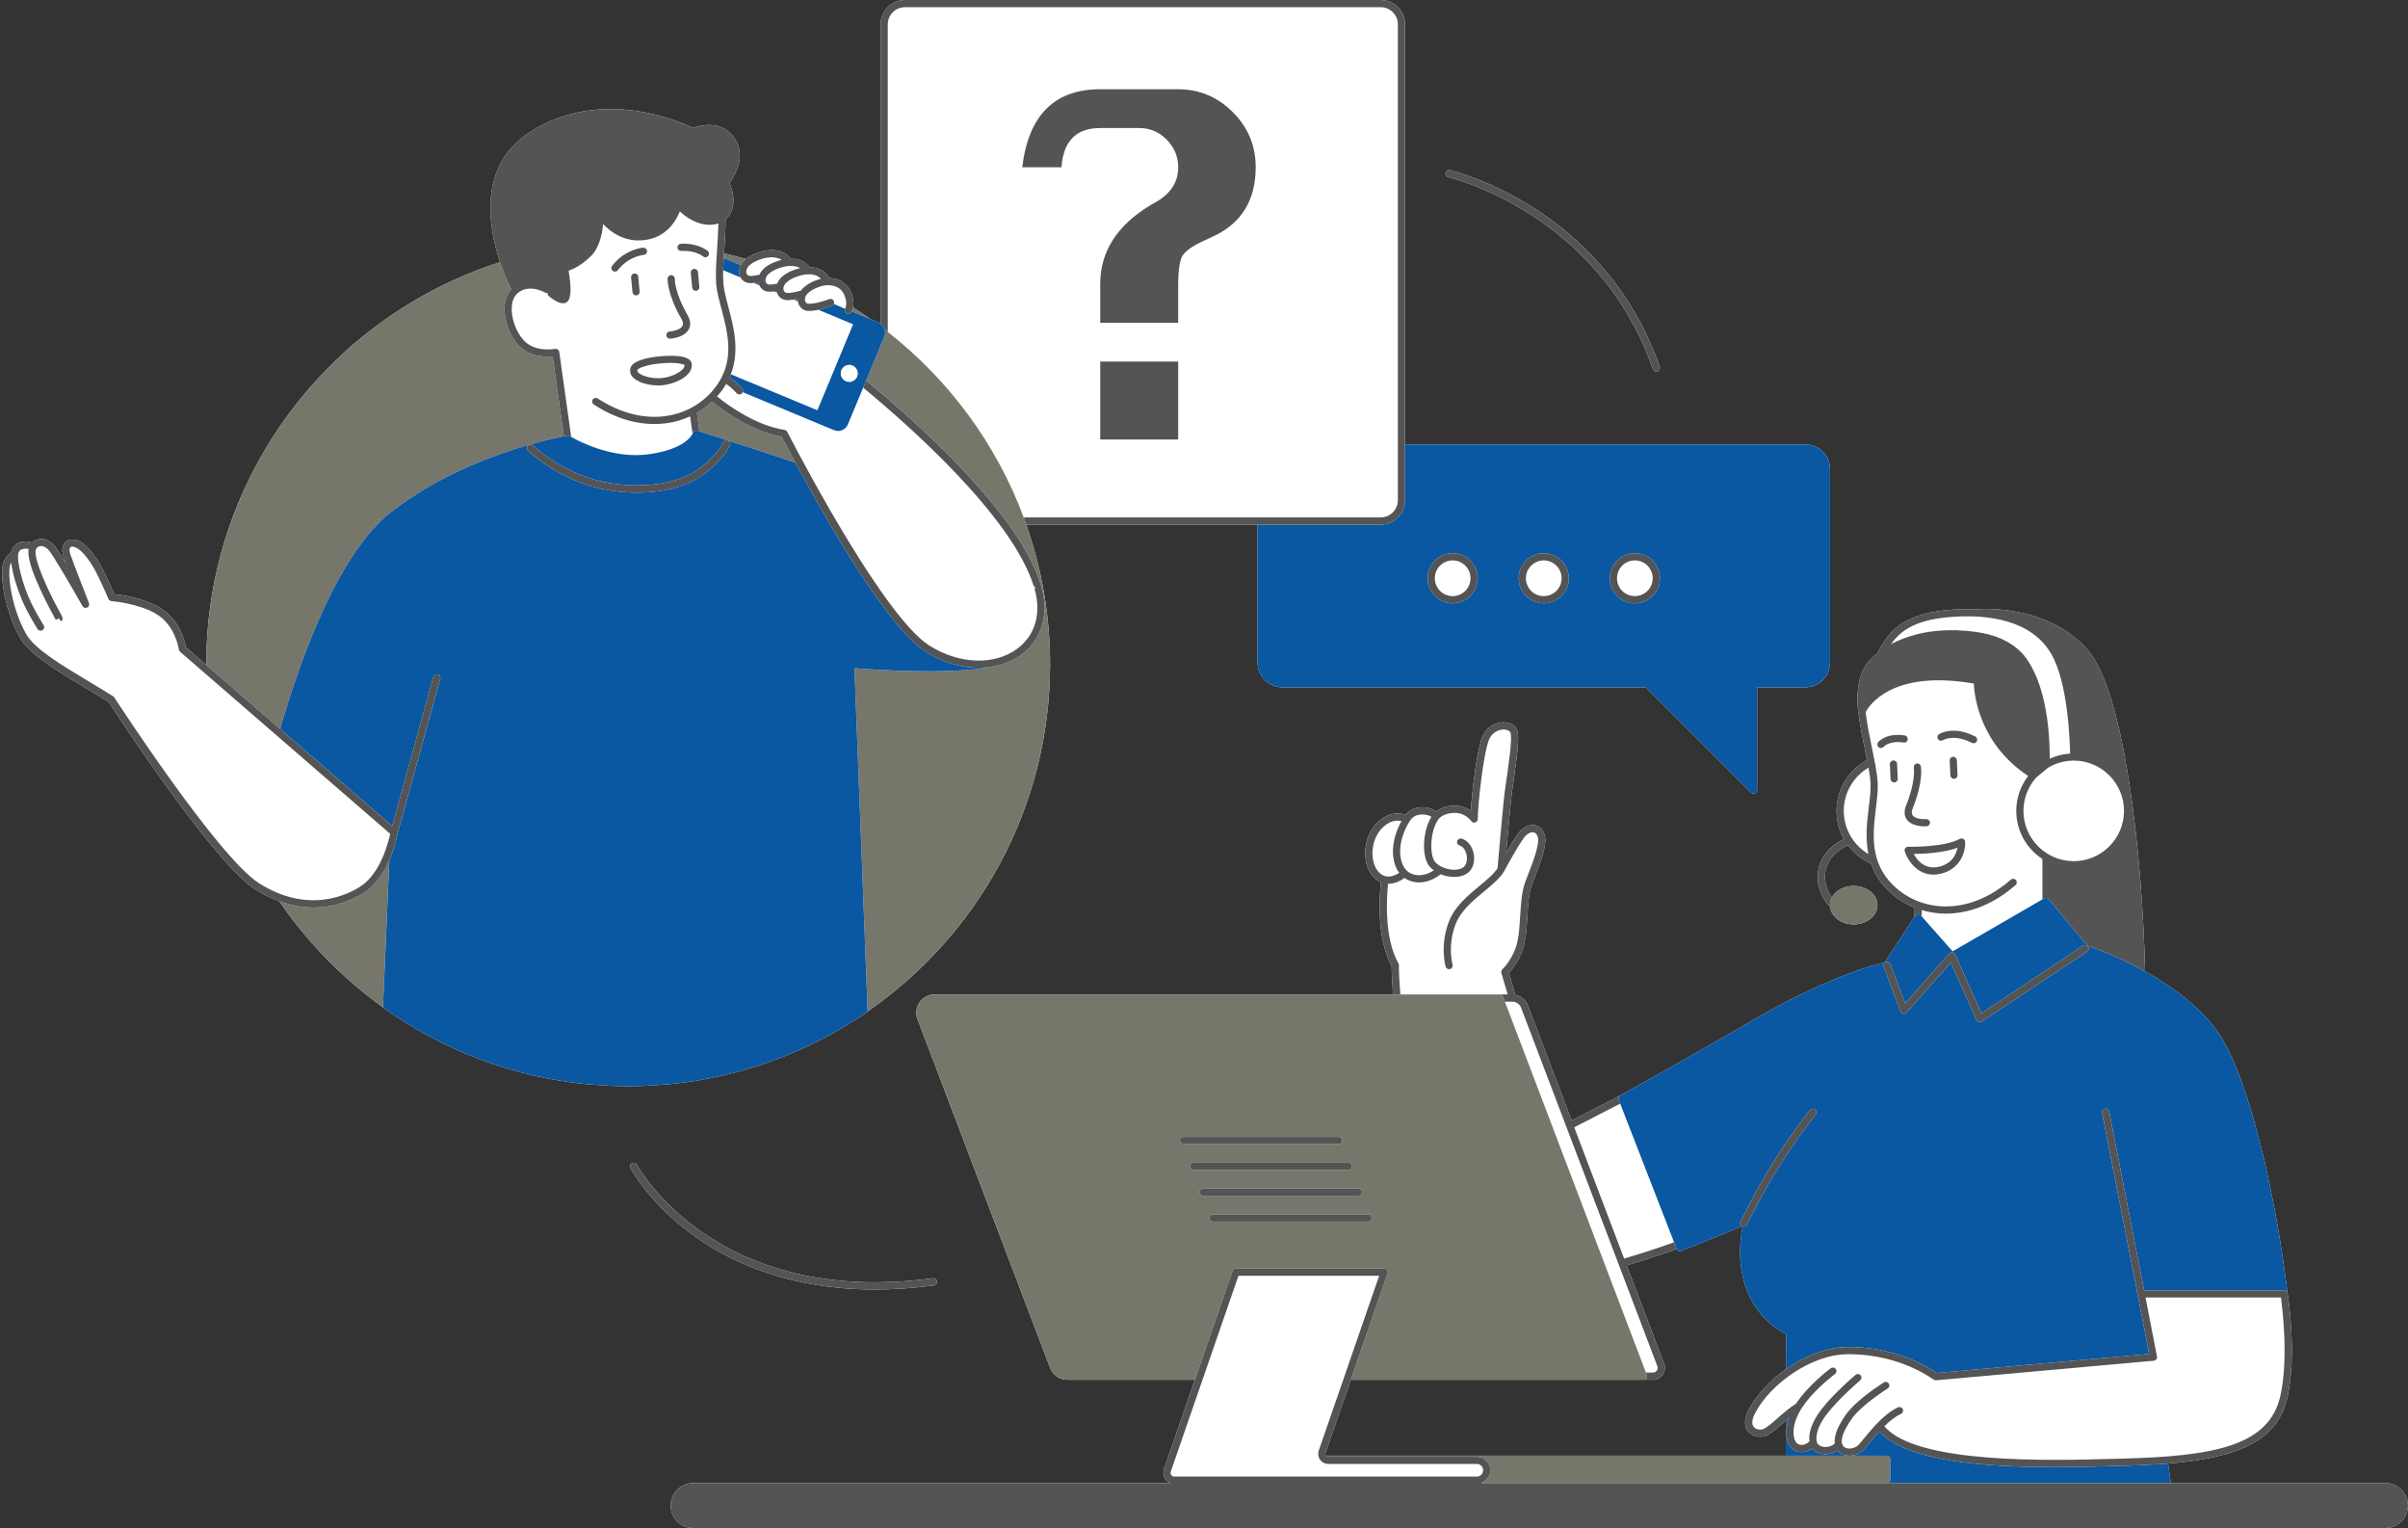 <?xml version="1.0" encoding="UTF-8" standalone="no"?><svg xmlns="http://www.w3.org/2000/svg" xmlns:xlink="http://www.w3.org/1999/xlink" fill="#000000" height="362" preserveAspectRatio="xMidYMid meet" version="1" viewBox="-0.5 0.0 570.6 362.0" width="570.6" zoomAndPan="magnify"><rect x="-0.5" y="0.0" width="570.6" height="362.0" fill="#333333" stroke="none"/><g id="change1_1"><path d="M564.768,351.354H513.89l-0.638-4.647c16.18-1.33,25.978-5.149,28.302-15.812 c2.232-10.235,0.101-23.919,0.01-24.496c0-0.001-0.001-0.002-0.001-0.003c-2.62-21.892-8.825-50.457-16.26-61.481 c-4.3-6.377-11.234-11.303-17.502-14.778c-0.638-27.288-4.786-66.018-13.576-76.121c-9.593-11.029-25.508-9.759-26.578-9.66 c-1.788-0.08-3.538-0.051-5.181,0.052c-11.178,0.696-15.289,4.581-17.957,10.209c-0.49,0.399-0.961,0.81-1.388,1.248 c-0.005,0.005-0.012,0.009-0.017,0.013c-0.007,0.006-0.013,0.014-0.02,0.02c-0.012,0.013-0.028,0.023-0.04,0.036 c-0.008,0.009-0.015,0.018-0.023,0.027c-4.505,3.988-3.227,12.411-3.17,12.769c0,0.001,0.001,0.001,0.001,0.001 c0.411,3.225,1.054,6.356,1.621,9.12c0.159,0.772,0.311,1.516,0.453,2.231c-4.297,2.292-7.231,6.817-7.231,12.019 c0,2.427,0.645,4.702,1.763,6.677c-1,0.45-5.301,2.641-6.086,7.431c-0.754,4.6,1.958,7.781,2.789,8.631 c0.26,2.317,2.65,4.145,5.584,4.145c3.109,0,5.637-2.043,5.637-4.553s-2.528-4.553-5.637-4.553c-2.325,0-4.324,1.144-5.185,2.772 c-0.875-1.237-1.96-3.405-1.509-6.166c0.712-4.346,5.203-6.199,5.248-6.218c0.037-0.015,0.062-0.044,0.095-0.063 c1.403,1.884,3.272,3.397,5.446,4.356c0.599,1.729,1.499,3.423,2.847,5.028c2.041,2.428,4.609,4.267,7.497,5.427v2.178 l-7.048,10.765c-2.156,0.509-13.723,3.531-30.569,13.342c-15.507,9.032-31.94,18.129-32.104,18.22l-0.001,0.001l-11.54,5.941 l-10.399-27.346c-0.488-1.28-1.632-2.162-2.951-2.413l-1.532-5.207c0.87-0.933,2.966-3.495,3.733-7.249 c0.394-1.934,0.524-4.08,0.65-6.156c0.173-2.868,0.336-5.577,1.136-7.681l0.531-1.374c1.549-3.99,3.15-8.117,2.407-10.346 c-0.404-1.211-1.267-2.009-2.37-2.189c-1.352-0.213-2.791,0.509-3.871,1.948c-0.798,1.066-1.914,2.926-2.871,4.597 c0.364-4.113,0.918-10.271,1.193-12.823c0.115-1.068,0.331-2.565,0.571-4.222c0.897-6.203,1.479-10.707,0.793-12.191 c-0.492-1.07-1.737-1.69-3.232-1.691c-1.632,0.031-3.906,0.951-4.945,3.446c-1.314,3.155-2.423,12.823-2.721,17.532 c-0.88-0.63-2.151-1.228-3.807-1.228c-2.226,0-3.659,0.778-4.416,1.356c-0.699-0.499-1.946-1.094-3.867-0.96 c-1.725,0.123-2.833,1.081-3.395,1.733c-1.026-0.319-3.056-0.652-5.183,0.694c-3.668,2.317-4.772,6.727-4.24,10.068 c0.408,2.555,1.728,4.463,3.593,5.253c-0.316,2.798-1.159,13.124,2.548,19.85c-0.015,1.286,0.096,3.654,0.322,6.728h-57.463h-51.174 c-1.421,0-2.752,0.699-3.559,1.868c-0.807,1.171-0.987,2.661-0.482,3.99l31.425,82.638c0.634,1.667,2.258,2.786,4.041,2.786h30.258 l-7.329,21.201c-0.273,0.788-0.146,1.667,0.338,2.347c0.316,0.445,0.768,0.756,1.271,0.93H163.74c-2.938,0-5.32,2.382-5.32,5.32 c0,2.938,2.382,5.32,5.32,5.32h401.028c2.938,0,5.32-2.382,5.32-5.32C570.088,353.736,567.706,351.354,564.768,351.354z M391.187,326.876c0.928,0,1.795-0.456,2.32-1.219c0.527-0.763,0.644-1.737,0.314-2.601l-8.859-23.297 c5.455-1.615,9.96-3.198,11.849-3.882c0.085,0.196,0.238,0.357,0.437,0.442c0.21,0.091,0.444,0.095,0.657,0.008l14.395-5.811 c0.008,0.004,0.013,0.012,0.021,0.016c0.039,0.019,0.081,0.015,0.121,0.028c-0.374,1.877-0.598,3.884-0.598,6.035 c0,11.569,6.427,17.085,10.878,19.529l-0.018,8.23c-3.907,2.767-7.096,6.277-8.844,9.667c-1.384,2.685-0.817,4.265-0.098,5.118 c1.011,1.204,2.759,1.449,3.964,1.071c1.189-0.374,2.641-1.652,4.323-3.132c0.209-0.184,0.419-0.367,0.629-0.55l-0.018,8.333 H314.006c-0.079,0-0.15,0.025-0.223,0.045c-0.031-0.03-0.069-0.047-0.095-0.083c-0.128-0.18-0.16-0.401-0.088-0.61l5.993-17.337 h69.337L391.187,326.876L391.187,326.876z M152.976,257.21c-1.536,0.07-3.076,0.117-4.621,0.117c-1.556,0-3.106-0.047-4.652-0.118 c-0.438-0.02-0.875-0.05-1.312-0.075c-1.169-0.069-2.334-0.158-3.496-0.267c-0.406-0.038-0.813-0.074-1.219-0.117 c-3.123-0.332-6.218-0.807-9.277-1.428c-0.174-0.035-0.347-0.076-0.521-0.112c-1.393-0.29-2.777-0.612-4.154-0.961 c-0.197-0.05-0.395-0.1-0.592-0.151c-4.628-1.205-9.16-2.743-13.569-4.607c-0.066-0.028-0.132-0.057-0.198-0.085 c-1.414-0.601-2.816-1.236-4.204-1.904c-0.057-0.028-0.115-0.054-0.172-0.082c-4.244-2.053-8.358-4.416-12.319-7.082 c-0.127-0.086-0.253-0.172-0.38-0.259c-0.557-0.378-1.119-0.746-1.67-1.137c-0.048-0.034-0.072-0.089-0.111-0.131 c-9.683-6.897-18.1-15.456-24.801-25.285c-1.861-0.675-3.8-1.61-5.803-2.888c-9.792-6.254-32.689-41.308-34.66-44.341 c-1.78-1.116-3.62-2.219-5.439-3.31c-6.885-4.128-13.388-8.026-15.589-11.94c-3.493-6.215-4.708-14.255-4.042-17.283 c0.343-1.555,1.38-2.478,1.95-2.881c0.199-0.831,0.778-1.958,2.052-2.375c1.244-0.41,2.262-0.212,2.888,0.021 c0.403-0.358,1.038-0.77,1.884-0.858c1.05-0.102,2.111,0.319,3.135,1.273c0.513,0.478,1.71,2.328,3.055,4.54 c-0.251-0.674-0.457-1.241-0.591-1.632c-0.638-1.856-0.064-2.876,0.335-3.318c0.581-0.645,1.485-0.882,2.478-0.652 c1.72,0.398,3.424,1.994,5.363,5.022c1.291,2.015,3.213,6.396,3.837,7.846c1.657,0.179,6.87,0.898,10.733,3.169 c4.78,2.811,5.981,8.007,6.221,9.39l4.878,4.226c0-0.06-0.005-0.119-0.005-0.178c0-44.541,29.287-82.359,69.611-95.241 c-2.884-8.609-5.233-23.02,7.248-30.932c16.862-10.693,35.621-2.27,38.495-0.863c2.471-0.99,7.231-1.567,9.903,2.577 c2.786,4.316-0.214,8.98-1.276,10.398c1.752,4.295,0.767,7.192-0.924,8.668c-0.036,2.605-0.192,5.135-0.337,7.415 c-0.014,0.223-0.026,0.427-0.04,0.645c1.735,0.405,3.452,0.852,5.151,1.346c1.58-1.301,4.052-2.013,5.689-2.111 c2.189-0.131,3.915,0.603,4.951,2.047c1.957-0.021,3.521,0.671,4.497,1.982c2.115,0.045,3.733,0.948,4.62,2.569 c2.909,0.162,4.773,1.645,5.533,4.418c0.283,1.034,0.235,1.913,0.111,2.548c1.416,0.895,2.806,1.825,4.173,2.788l1.952,0.812 c0.16,0.067,0.282,0.186,0.422,0.282V5.788c0-3.191,2.596-5.788,5.788-5.788h112.706c3.192,0,5.788,2.596,5.788,5.788v99.489h94.821 c3.239,0,5.873,2.635,5.873,5.873v45.802c0,3.239-2.635,5.874-5.873,5.874h-11.404v24.325c0,0.344-0.208,0.655-0.526,0.787 c-0.105,0.043-0.216,0.065-0.326,0.065c-0.221,0-0.439-0.087-0.602-0.25l-24.926-24.927h-86.127c-3.239,0-5.873-2.635-5.873-5.874 v-32.669h-54.808c3.644,10.36,5.648,21.486,5.648,33.076c0,34.176-17.247,64.389-43.486,82.425 c-0.042,0.044-0.068,0.101-0.119,0.136c-9.625,6.583-20.204,11.36-31.321,14.229c-0.093,0.024-0.187,0.046-0.28,0.069 c-1.396,0.356-2.8,0.679-4.213,0.975c-0.252,0.053-0.504,0.107-0.757,0.158c-3.039,0.611-6.111,1.084-9.211,1.411 c-0.369,0.039-0.74,0.069-1.11,0.104c-1.183,0.111-2.369,0.202-3.559,0.271C153.836,257.162,153.407,257.19,152.976,257.21z M164.8,293.368c-11.17-7.763-15.704-16.304-15.892-16.663c-0.217-0.418-0.056-0.931,0.361-1.149 c0.416-0.213,0.931-0.057,1.149,0.361c0.176,0.339,18.366,33.877,70.154,26.911c0.477-0.086,0.896,0.264,0.958,0.73 s-0.264,0.895-0.73,0.956c-4.967,0.669-9.626,0.97-13.983,0.97C186.899,305.484,173.231,299.228,164.8,293.368z M342.044,40.953 c0.103-0.457,0.557-0.752,1.016-0.645c0.364,0.081,36.427,8.529,49.722,46.577c0.156,0.444-0.078,0.93-0.522,1.085 c-0.093,0.032-0.188,0.047-0.281,0.047c-0.353,0-0.682-0.22-0.803-0.571c-12.976-37.13-48.133-45.397-48.487-45.476 C342.23,41.867,341.942,41.412,342.044,40.953z" fill="#ffffff"/></g><g id="change2_1"><path d="M174.881,62.761l-3.885-1.615c0.022-0.366,0.045-0.742,0.069-1.122c1.735,0.405,3.452,0.852,5.151,1.346 c-0.445,0.366-0.831,0.772-1.094,1.233c-0.038,0.066-0.055,0.135-0.088,0.202c-0.003,0.006-0.005,0.011-0.007,0.017L174.881,62.761z M91.756,203.751c-1.199,2.759-3.039,5.764-5.793,7.601c-1.724,1.149-6.162,3.634-12.228,3.634c-1.673,0-3.475-0.205-5.373-0.663 c-0.866-0.209-1.749-0.467-2.655-0.795c6.701,9.829,15.118,18.388,24.801,25.285c-0.154-0.166-0.257-0.372-0.247-0.601l0.07-1.614 L91.756,203.751z M122.279,81.703c-2.165-2.418-3.451-6.135-3.2-9.251c0.129-1.602,0.683-2.91,1.572-3.87 c-0.417-0.831-1.233-2.547-2.09-4.859c-0.188-0.506-0.376-1.049-0.563-1.607C77.674,75,48.387,112.817,48.387,157.358 c0,0.06,0.004,0.119,0.005,0.178l1.742,1.509l15.74,13.637c5.139-17.757,14.054-41.913,26.497-51.54 c11.053-8.551,24.012-13.332,32.485-15.771c0.065-0.031,0.133-0.045,0.203-0.059c3.837-1.097,6.72-1.707,8.05-1.964l-2.661-18.904 C128.714,84.607,124.855,84.58,122.279,81.703z M168.243,95.116c-1.094,1.035-2.296,1.947-3.606,2.699l0.612,4.392 c2.423,0.763,13.188,4.168,22.725,7.416c-1.649-3.071-2.802-5.299-3.254-6.18C178.011,102.316,171.636,97.913,168.243,95.116z M248.323,157.358c0-11.59-2.004-22.716-5.648-33.076c-0.2-0.568-0.392-1.14-0.602-1.703c-6.505-17.472-17.773-32.633-32.204-43.936 c-0.24-0.188-0.476-0.378-0.717-0.564c0.145,0.531,0.152,1.087-0.064,1.604l-0.16,0.385l-4.199,10.1 c9.271,7.575,29.825,25.439,38.443,41.432c1.419,2.633,2.53,5.217,3.197,7.693c0.925,3.435,0.834,6.653-0.147,9.461 c-0.868,2.482-2.425,4.646-4.683,6.313c-1.173,0.866-2.474,1.54-3.858,2.046c-0.016,0.006-0.027,0.016-0.043,0.022 c-0.087,0.031-0.183,0.058-0.272,0.088c-0.704,0.241-1.428,0.439-2.171,0.589c-9.857,2.175-28.691,0.841-33.226,0.475l3.059,79.272 l0.063,1.623c0.009,0.231-0.096,0.436-0.251,0.6C231.075,221.747,248.323,191.534,248.323,157.358z M201.618,72.824 c-0.088,0.45-0.211,0.766-0.286,0.935l4.459,1.854C204.424,74.649,203.034,73.719,201.618,72.824z M438.744,218.985 c3.109,0,5.637-2.043,5.637-4.553s-2.528-4.553-5.637-4.553c-2.325,0-4.324,1.144-5.185,2.772c-0.289,0.548-0.451,1.149-0.451,1.781 c0,0.14,0.036,0.271,0.051,0.408C433.419,217.157,435.81,218.985,438.744,218.985z M446.568,344.862h-8.656h-0.346h-13.204h-1.703 H314.006c-0.079,0-0.15,0.025-0.223,0.045c0.124,0.12,0.277,0.201,0.454,0.201h35.206c1.121,0,2.106,0.582,2.678,1.457 c0.329,0.503,0.524,1.101,0.524,1.745c0,0.495-0.123,0.958-0.324,1.377c-0.383,0.795-1.082,1.401-1.935,1.667h96.363 c0.38-0.085,0.67-0.409,0.67-0.815v-4.825C447.42,345.243,447.039,344.862,446.568,344.862z M327.503,300.537h-35.146 c-0.363,0-0.687,0.23-0.805,0.574l-8.318,24.062l-0.589,1.703h-30.258c-1.783,0-3.407-1.119-4.041-2.786l-31.425-82.638 c-0.506-1.329-0.325-2.819,0.482-3.99c0.807-1.169,2.137-1.868,3.559-1.868h51.174h57.463h1.717h23.55 c0.354,0,0.67,0.218,0.797,0.549l0.439,1.154l33.418,87.876l0.209,0.549c0.098,0.261,0.063,0.556-0.095,0.787 c-0.16,0.23-0.422,0.368-0.702,0.368h-69.337l0.589-1.703l8.126-23.506c0.09-0.259,0.048-0.547-0.111-0.772 C328.037,300.67,327.779,300.537,327.503,300.537z M316.704,269.345h-36.742c-0.471,0-0.852,0.381-0.852,0.852 s0.381,0.852,0.852,0.852h36.742c0.471,0,0.852-0.381,0.852-0.852S317.175,269.345,316.704,269.345z M319.03,277.162 c0.471,0,0.852-0.381,0.852-0.852c0-0.471-0.381-0.852-0.852-0.852h-36.742c-0.471,0-0.852,0.381-0.852,0.852 c0,0.471,0.381,0.852,0.852,0.852H319.03z M284.613,283.278h36.742c0.471,0,0.852-0.381,0.852-0.852 c0-0.471-0.381-0.852-0.852-0.852h-36.742c-0.471,0-0.852,0.381-0.852,0.852C283.762,282.898,284.143,283.278,284.613,283.278z M324.532,288.541c0-0.471-0.381-0.852-0.852-0.852h-36.742c-0.471,0-0.852,0.381-0.852,0.852s0.381,0.852,0.852,0.852h36.742 C324.151,289.393,324.532,289.012,324.532,288.541z" fill="#76766b"/></g><g id="change3_1"><path d="M414.409,187.753c0.163,0.163,0.381,0.25,0.602,0.25c0.11,0,0.221-0.022,0.326-0.065 c0.318-0.131,0.526-0.442,0.526-0.787v-24.325h11.404c3.239,0,5.873-2.635,5.873-5.874V111.15c0-3.239-2.635-5.873-5.873-5.873 h-94.821v1.703v11.515c0,3.192-2.596,5.788-5.788,5.788h-27.472h-1.703v32.669c0,3.239,2.635,5.874,5.873,5.874h86.127 L414.409,187.753z M337.792,136.991c0-3.273,2.663-5.935,5.935-5.935s5.935,2.662,5.935,5.935s-2.663,5.935-5.935,5.935 S337.792,140.264,337.792,136.991z M359.376,136.991c0-3.273,2.663-5.935,5.935-5.935c3.273,0,5.936,2.662,5.936,5.935 s-2.663,5.935-5.936,5.935C362.039,142.926,359.376,140.264,359.376,136.991z M386.896,142.926c-3.272,0-5.935-2.662-5.935-5.935 s2.663-5.935,5.935-5.935s5.935,2.662,5.935,5.935S390.168,142.926,386.896,142.926z M434.975,343.693 c0.542,0.687,1.509,1.117,2.592,1.169h-13.204h-1.703l0.018-8.333c0.249-0.218,0.497-0.428,0.745-0.639 c-0.804,2.346-0.749,4.368-0.287,5.68c0.258,0.733,0.692,1.31,1.231,1.731c0.426,0.332,0.914,0.574,1.467,0.666 c0.196,0.033,0.396,0.05,0.597,0.05c0.867,0,1.74-0.321,2.488-0.865c0.002,0.002,0.002,0.005,0.004,0.007 c0.604,0.77,1.632,1.257,2.819,1.337c0.118,0.008,0.235,0.012,0.351,0.012c1.067,0,2.069-0.342,2.821-0.924 C434.939,343.618,434.948,343.658,434.975,343.693z M525.303,244.915c-4.3-6.377-11.234-11.303-17.502-14.778 c-0.582-0.323-1.16-0.636-1.728-0.934c-5.849-3.065-10.809-4.8-11.991-5.196l-8.909-10.759l-0.196-0.237 c-0.264-0.321-0.722-0.403-1.083-0.193l-0.424,0.246l-21.266,12.311l-7.317-8.251l-0.215-0.242 c-0.175-0.198-0.437-0.309-0.699-0.284c-0.264,0.02-0.506,0.161-0.65,0.384l-0.14,0.213l-7.048,10.765 c-2.156,0.509-13.723,3.531-30.569,13.342c-15.507,9.032-31.94,18.129-32.104,18.22l-0.001,0.001 c-0.372,0.207-0.534,0.657-0.38,1.054l0.342,0.881l12.764,32.835l0.605,1.555c0.004,0.011,0.014,0.019,0.019,0.03 c0.085,0.196,0.238,0.357,0.437,0.442c0.21,0.091,0.444,0.095,0.657,0.008l14.395-5.811c-0.405-0.214-0.572-0.709-0.37-1.123 c0.117-0.24,0.24-0.471,0.358-0.71c0.569-1.15,1.146-2.287,1.734-3.408c1.224-2.334,2.49-4.608,3.802-6.828 c3.218-5.44,6.713-10.562,10.563-15.47c0.293-0.371,0.828-0.431,1.196-0.145c0.371,0.291,0.434,0.827,0.145,1.196 c-2.08,2.651-4.048,5.371-5.932,8.165c-1.677,2.486-3.288,5.029-4.827,7.656c-1.114,1.902-2.188,3.851-3.237,5.838 c-0.772,1.463-1.533,2.941-2.273,4.454c-0.148,0.301-0.451,0.477-0.765,0.477c-0.086,0-0.169-0.032-0.254-0.059 c-0.374,1.877-0.598,3.884-0.598,6.035c0,11.569,6.427,17.085,10.878,19.529l-0.018,8.23c0.555-0.393,1.123-0.77,1.706-1.131 c3.984-2.464,8.555-4.112,13.083-4.114c0.005,0,0.01,0,0.015,0c7.603,0,15.203,2.242,20.912,6.159l49.558-4.447l0.79-0.071 l-2.73-14.057c-0.001-0.003,0.001-0.005,0-0.007l-0.005-0.026l-8.408-42.996c-0.091-0.461,0.21-0.908,0.672-0.998 c0.452-0.098,0.91,0.208,0.998,0.672l8.28,42.34h32.186h0.961c0.418,0,0.773,0.303,0.841,0.716 C538.942,284.504,532.737,255.939,525.303,244.915z M469.092,242.018c-0.141,0.093-0.304,0.141-0.471,0.141 c-0.08,0-0.16-0.012-0.238-0.033c-0.241-0.072-0.439-0.243-0.541-0.472l-6.055-13.636L451.281,239.9 c-0.2,0.225-0.499,0.333-0.793,0.273c-0.294-0.053-0.537-0.258-0.642-0.537l-3.717-9.916l-0.265-0.706 c-0.166-0.441,0.057-0.931,0.497-1.096c0.439-0.168,0.93,0.058,1.096,0.497l0.152,0.404l3.335,8.892l9.947-11.25l0.499-0.565 c0.193-0.216,0.486-0.321,0.768-0.278c0.286,0.045,0.531,0.231,0.649,0.496l0.311,0.7l5.874,13.226l23.333-15.487l0.789-0.524 c0.386-0.254,0.918-0.156,1.181,0.24c0.259,0.391,0.153,0.92-0.24,1.181l-0.348,0.231L469.092,242.018z M513.251,346.707 l0.638,4.647h-1.719h-65.42c0.38-0.085,0.67-0.409,0.67-0.815v-4.825c0-0.471-0.381-0.852-0.852-0.852h-8.656 c1.304-0.035,2.548-0.611,3.439-1.622c0.306-0.349,0.677-0.802,1.101-1.319c0.685-0.837,1.5-1.833,2.401-2.821 c6.25,7.201,25.657,8.459,41.304,8.459c4.962,0,9.546-0.125,13.202-0.225l2.54-0.067c3.431-0.082,6.632-0.226,9.65-0.437 C512.12,346.792,512.695,346.753,513.251,346.707z M183.604,69.313l-0.657-0.273c0.18-0.022,0.357-0.045,0.539-0.076 C183.51,69.085,183.564,69.196,183.604,69.313z M174.969,65.722l-4.105-1.707c0.01-0.343,0.024-0.702,0.04-1.064 c0.026-0.582,0.055-1.179,0.093-1.806l3.885,1.615l0.146,0.061c-0.279,0.563-0.401,1.136-0.376,1.688 c0.019,0.409,0.098,0.808,0.287,1.169C174.947,65.695,174.96,65.707,174.969,65.722z M188.566,71.376l-0.974-0.405 c0.313-0.05,0.626-0.111,0.933-0.18C188.514,70.99,188.538,71.184,188.566,71.376z M179.439,67.581l-1.329-0.552 c0.367-0.035,0.739-0.09,1.114-0.162C179.263,67.115,179.336,67.353,179.439,67.581z M172.677,88.666 c-0.096,0.248-0.202,0.496-0.313,0.744c0.397,0.263,0.768,0.539,1.102,0.812c1.108,0.903,1.83,1.75,1.896,1.828 c0.21,0.248,0.243,0.578,0.131,0.86l21.652,9.003c0.312,0.129,0.635,0.19,0.953,0.19c0.977,0,1.907-0.579,2.305-1.535 c0,0,0-0.001,0.001-0.001l3.632-8.736l0.691-1.662l4.199-10.1l0.16-0.385c0.215-0.517,0.209-1.072,0.064-1.604 c-0.027-0.101-0.02-0.206-0.06-0.304c-0.188-0.456-0.528-0.799-0.926-1.07c-0.14-0.096-0.261-0.215-0.422-0.282l-1.952-0.812 l-4.459-1.854c-0.033,0.075-0.06,0.129-0.065,0.139c-0.154,0.284-0.447,0.445-0.749,0.445c-0.137,0-0.277-0.033-0.406-0.104 c-0.39-0.212-0.536-0.682-0.364-1.081l-2.661-1.153c-0.088,0.203-0.252,0.372-0.475,0.457c-0.061,0.023-0.709,0.263-1.584,0.522 c-0.485,0.144-1.032,0.289-1.609,0.411l8.239,3.426l-8.47,20.374L172.677,88.666z M200.459,86.447 c1.111-0.155,2.138,0.62,2.293,1.732c0.155,1.111-0.62,2.138-1.732,2.293c-1.111,0.155-2.138-0.62-2.293-1.732 C198.573,87.628,199.348,86.602,200.459,86.447z M231.424,158.19c1.29,0,2.551-0.132,3.769-0.377 c-9.857,2.175-28.691,0.841-33.226,0.475l3.059,79.272l0.063,1.623c0.009,0.231-0.096,0.436-0.251,0.6 c-0.042,0.044-0.068,0.101-0.119,0.136c-9.625,6.583-20.204,11.36-31.321,14.229c-0.093,0.024-0.187,0.046-0.28,0.069 c-1.396,0.356-2.8,0.679-4.213,0.975c-0.252,0.053-0.504,0.107-0.757,0.158c-3.039,0.611-6.111,1.084-9.211,1.411 c-0.369,0.039-0.74,0.069-1.11,0.104c-1.183,0.111-2.369,0.202-3.559,0.271c-0.43,0.025-0.86,0.053-1.29,0.072 c-1.536,0.07-3.076,0.117-4.621,0.117c-1.556,0-3.106-0.047-4.652-0.118c-0.438-0.02-0.875-0.05-1.312-0.075 c-1.169-0.069-2.334-0.158-3.496-0.267c-0.406-0.038-0.813-0.074-1.219-0.117c-3.123-0.332-6.218-0.807-9.277-1.428 c-0.174-0.035-0.347-0.076-0.521-0.112c-1.393-0.29-2.777-0.612-4.154-0.961c-0.197-0.05-0.395-0.1-0.592-0.151 c-4.628-1.205-9.16-2.743-13.569-4.607c-0.066-0.028-0.132-0.057-0.198-0.085c-1.414-0.601-2.816-1.236-4.204-1.904 c-0.057-0.028-0.115-0.054-0.172-0.082c-4.244-2.053-8.358-4.416-12.319-7.082c-0.127-0.085-0.253-0.172-0.38-0.259 c-0.557-0.378-1.119-0.746-1.67-1.137c-0.048-0.034-0.072-0.089-0.111-0.131c-0.154-0.166-0.257-0.372-0.247-0.601l0.07-1.614 l1.426-32.846c1.372-3.156,1.9-5.968,1.966-6.342l0.016-0.059l10.076-36.544c0.125-0.453-0.141-0.922-0.595-1.047 c-0.447-0.121-0.921,0.141-1.047,0.595l-9.743,35.336L67.337,173.95l-1.464-1.268c5.139-17.757,14.054-41.913,26.497-51.54 c11.053-8.551,24.012-13.332,32.485-15.771c-0.087,0.042-0.172,0.093-0.244,0.166c-0.329,0.335-0.324,0.874,0.012,1.203 c0.031,0.031,0.165,0.159,0.383,0.357c1.42,1.286,6.691,5.702,14.465,8.047c3.251,0.981,7.131,1.551,11.04,1.551 c5.455,0,10.964-1.11,14.888-3.765c4.175-2.823,6.003-5.502,6.692-6.756c0.239-0.435,0.343-0.702,0.357-0.74 c0.164-0.439-0.058-0.926-0.497-1.092c-0.437-0.165-0.928,0.056-1.097,0.492c-0.004,0.009-0.14,0.319-0.43,0.804 c-0.693,1.159-2.369,3.44-5.98,5.881c-6.228,4.212-17.261,4.17-24.48,1.994c-6.282-1.895-10.931-5.284-12.983-6.973 c-0.74-0.609-1.151-1.003-1.166-1.017c-0.209-0.203-0.492-0.264-0.757-0.212c3.837-1.097,6.72-1.707,8.05-1.964 c0.502-0.097,0.796-0.147,0.821-0.151c0.203-0.032,0.413,0.01,0.588,0.119c0.009,0.006,0.138,0.084,0.335,0.196 c1.679,0.964,9.814,5.297,18.372,4.105c8.206-1.144,10.072-4.21,10.381-4.867c0.036-0.077,0.056-0.128,0.057-0.132 c0.142-0.449,0.631-0.711,1.072-0.573c0.02,0.006,0.208,0.065,0.514,0.162c2.423,0.763,13.188,4.168,22.725,7.416 c0.373,0.695,0.773,1.434,1.194,2.209c7.174,13.19,20.995,37.104,29.685,42.571c1.976,1.243,4.053,2.179,6.15,2.811 C227.151,157.862,229.321,158.19,231.424,158.19z M237.364,157.224c0.105-0.036,0.211-0.072,0.315-0.11 c-0.016,0.006-0.027,0.016-0.043,0.022C237.55,157.167,237.453,157.194,237.364,157.224z" fill="#0a57a2"/></g><g id="change4_1"><path d="M342.044,40.953c0.103-0.457,0.557-0.752,1.016-0.645c0.364,0.081,36.427,8.529,49.722,46.577 c0.156,0.444-0.078,0.93-0.522,1.085c-0.093,0.032-0.188,0.047-0.281,0.047c-0.353,0-0.682-0.22-0.803-0.571 c-12.976-37.13-48.133-45.397-48.487-45.476C342.23,41.867,341.942,41.412,342.044,40.953z M450.853,201.708 c-0.085-0.263-0.037-0.551,0.128-0.772c0.166-0.221,0.421-0.331,0.705-0.341c0.08,0.005,8.445,0.205,12.214-1.865 c0.253-0.14,0.566-0.141,0.822,0.002c0.256,0.141,0.421,0.404,0.437,0.695c0.125,2.129-0.941,6.45-5.858,7.575 c-0.584,0.133-1.136,0.195-1.66,0.195C453.721,207.197,451.515,203.762,450.853,201.708z M452.972,202.303 c0.8,1.479,2.623,3.799,5.95,3.039c3.2-0.732,4.153-3.024,4.431-4.504C460.026,202.067,455.271,202.279,452.972,202.303z M165.4,112.931c4.175-2.823,6.003-5.502,6.692-6.756c0.239-0.435,0.343-0.702,0.357-0.74c0.164-0.439-0.058-0.926-0.497-1.092 c-0.437-0.165-0.928,0.056-1.097,0.492c-0.004,0.009-0.14,0.319-0.43,0.804c-0.693,1.159-2.369,3.44-5.98,5.881 c-6.228,4.212-17.261,4.17-24.48,1.994c-6.282-1.895-10.931-5.284-12.983-6.973c-0.74-0.609-1.151-1.003-1.166-1.017 c-0.209-0.203-0.492-0.264-0.757-0.212c-0.07,0.014-0.138,0.027-0.203,0.059c-0.087,0.042-0.172,0.093-0.244,0.166 c-0.329,0.335-0.324,0.874,0.012,1.203c0.031,0.031,0.165,0.159,0.383,0.357c1.42,1.286,6.691,5.702,14.465,8.047 c3.251,0.981,7.131,1.551,11.04,1.551C155.967,116.696,161.476,115.586,165.4,112.931z M462.508,184.496c0.013,0,0.027,0,0.04-0.002 c0.469-0.022,0.833-0.419,0.81-0.89l-0.163-3.508c-0.022-0.469-0.429-0.852-0.89-0.811c-0.469,0.022-0.833,0.421-0.81,0.891 l0.163,3.508C461.678,184.14,462.056,184.496,462.508,184.496z M412.3,290.516c0.008,0.004,0.013,0.012,0.021,0.016 c0.039,0.019,0.081,0.015,0.121,0.028c0.084,0.026,0.168,0.059,0.254,0.059c0.314,0,0.617-0.176,0.765-0.477 c0.739-1.513,1.501-2.991,2.273-4.454c1.049-1.987,2.123-3.936,3.237-5.838c1.538-2.626,3.15-5.17,4.827-7.656 c1.884-2.794,3.852-5.515,5.932-8.165c0.289-0.369,0.226-0.905-0.145-1.196c-0.368-0.286-0.903-0.226-1.196,0.145 c-3.851,4.908-7.346,10.03-10.563,15.47c-1.313,2.219-2.579,4.494-3.802,6.828c-0.588,1.121-1.165,2.258-1.734,3.408 c-0.118,0.239-0.24,0.47-0.358,0.71C411.729,289.807,411.896,290.302,412.3,290.516z M151.924,58.677 c-0.175,0.012-4.319,0.337-7.38,4.301c-0.288,0.373-0.22,0.907,0.153,1.194c0.155,0.12,0.338,0.178,0.52,0.178 c0.255,0,0.507-0.114,0.674-0.331c2.577-3.337,6.116-3.64,6.151-3.644c0.468-0.035,0.821-0.442,0.787-0.91 C152.796,58.999,152.376,58.663,151.924,58.677z M467.16,176.084c0.308,0,0.607-0.169,0.757-0.462 c0.216-0.418,0.052-0.931-0.368-1.147c-5.19-2.669-8.441-0.639-8.576-0.551c-0.393,0.255-0.504,0.774-0.253,1.169 s0.777,0.511,1.171,0.266c0.106-0.063,2.618-1.56,6.88,0.631C466.896,176.054,467.029,176.084,467.16,176.084z M448.14,180.157 c-0.469,0.022-0.833,0.421-0.81,0.891l0.163,3.508c0.02,0.456,0.398,0.812,0.85,0.812c0.013,0,0.027,0,0.04-0.002 c0.469-0.022,0.833-0.419,0.81-0.89l-0.163-3.508C449.01,180.499,448.591,180.118,448.14,180.157z M570.088,356.674 c0,2.938-2.382,5.32-5.32,5.32H163.74c-2.938,0-5.32-2.382-5.32-5.32c0-2.938,2.382-5.32,5.32-5.32h113.185 c-0.503-0.174-0.955-0.485-1.271-0.93c-0.485-0.68-0.611-1.559-0.338-2.347l7.329-21.201l0.589-1.703l8.318-24.062 c0.118-0.344,0.442-0.574,0.805-0.574h35.146c0.276,0,0.534,0.133,0.694,0.358s0.201,0.512,0.111,0.772l-8.126,23.506l-0.589,1.703 l-5.993,17.337c-0.072,0.21-0.04,0.431,0.088,0.61c0.025,0.036,0.064,0.054,0.095,0.083c0.124,0.12,0.277,0.201,0.454,0.201h35.206 c1.121,0,2.106,0.582,2.678,1.457c0.329,0.503,0.524,1.101,0.524,1.745c0,0.495-0.123,0.958-0.324,1.377 c-0.383,0.795-1.082,1.401-1.935,1.667h96.363h65.421h1.719h50.878C567.706,351.354,570.088,353.736,570.088,356.674z M349.444,349.809c0.827,0,1.499-0.672,1.499-1.499s-0.672-1.499-1.499-1.499h-35.206c-0.767,0-1.49-0.374-1.936-1 c-0.446-0.624-0.562-1.43-0.311-2.156l14.316-41.416h-33.343l-16.038,46.392c-0.095,0.274-0.052,0.567,0.116,0.803 c0.169,0.236,0.432,0.373,0.722,0.373h71.68V349.809z M449.845,239.636c0.105,0.279,0.348,0.484,0.642,0.537 c0.294,0.06,0.594-0.048,0.793-0.273l10.507-11.883l6.055,13.636c0.101,0.23,0.299,0.401,0.541,0.472 c0.078,0.022,0.158,0.033,0.238,0.033c0.166,0,0.329-0.048,0.471-0.141l24.614-16.338l0.348-0.231 c0.393-0.261,0.499-0.79,0.24-1.181c-0.263-0.396-0.795-0.494-1.181-0.24l-0.789,0.524L468.99,240.04l-5.874-13.226l-0.311-0.7 c-0.118-0.264-0.363-0.451-0.649-0.496c-0.283-0.043-0.576,0.062-0.768,0.278l-0.499,0.565l-9.947,11.25l-3.335-8.892l-0.152-0.404 c-0.166-0.439-0.657-0.665-1.096-0.497c-0.441,0.165-0.664,0.655-0.497,1.096l0.265,0.706L449.845,239.636z M507.575,305.68h32.186 h0.961c0.418,0,0.773,0.303,0.841,0.716c0,0.001,0.001,0.002,0.001,0.003c0.091,0.577,2.222,14.262-0.01,24.496 c-2.324,10.663-12.122,14.483-28.302,15.812c-0.556,0.046-1.131,0.084-1.702,0.124c-3.018,0.211-6.219,0.355-9.65,0.437l-2.54,0.067 c-3.656,0.1-8.24,0.225-13.202,0.225c-15.647,0-35.054-1.259-41.304-8.459c-0.901,0.988-1.716,1.984-2.401,2.821 c-0.424,0.517-0.795,0.97-1.101,1.319c-0.892,1.011-2.135,1.587-3.439,1.622h-0.346c-1.084-0.053-2.05-0.482-2.592-1.169 c-0.027-0.035-0.036-0.074-0.062-0.109c-0.752,0.582-1.754,0.924-2.821,0.924c-0.116,0-0.233-0.003-0.351-0.012 c-1.188-0.08-2.216-0.567-2.819-1.337c-0.002-0.002-0.003-0.005-0.004-0.007c-0.748,0.544-1.621,0.865-2.488,0.865 c-0.201,0-0.401-0.017-0.597-0.05c-0.553-0.093-1.041-0.334-1.467-0.666c-0.539-0.42-0.973-0.998-1.231-1.731 c-0.462-1.312-0.516-3.334,0.287-5.68c-0.248,0.21-0.495,0.421-0.745,0.639c-0.21,0.183-0.42,0.367-0.629,0.55 c-1.682,1.48-3.134,2.758-4.323,3.132c-1.204,0.378-2.952,0.133-3.964-1.071c-0.719-0.853-1.286-2.433,0.098-5.118 c1.748-3.391,4.937-6.9,8.844-9.667c0.555-0.393,1.123-0.77,1.706-1.131c3.984-2.464,8.555-4.112,13.083-4.114 c0.005,0,0.01,0,0.015,0c7.603,0,15.203,2.242,20.912,6.159l49.558-4.447l0.79-0.071l-2.73-14.057c-0.001-0.003,0.001-0.005,0-0.007 l-0.005-0.026l-8.408-42.996c-0.091-0.461,0.21-0.908,0.672-0.998c0.452-0.098,0.91,0.208,0.998,0.672L507.575,305.68z M507.907,307.384l2.713,13.969c0.045,0.238-0.012,0.482-0.156,0.675c-0.145,0.193-0.364,0.314-0.604,0.336l-51.595,4.631 c-0.215,0.012-0.403-0.035-0.566-0.151c-5.457-3.832-12.816-6.03-20.191-6.03c-0.005,0-0.01,0-0.015,0 c-8.917,0.005-18.638,7.237-22.119,13.989c-0.744,1.444-0.853,2.595-0.309,3.24c0.501,0.595,1.502,0.742,2.149,0.546 c0.847-0.266,2.302-1.549,3.709-2.788c1.39-1.222,2.82-2.469,4.137-3.221c2.958-4.515,8.034-8.28,8.252-8.439 c0.374-0.281,0.91-0.201,1.189,0.181c0.279,0.378,0.198,0.911-0.181,1.189c-0.008,0.006-0.167,0.125-0.421,0.324 c-1.275,0.998-5.21,4.228-7.519,7.83c-2.011,3.14-2.139,5.917-1.638,7.34c0.258,0.732,0.732,1.176,1.374,1.284 c0.726,0.117,1.546-0.214,2.153-0.821c-0.259-1.846,0.467-4.518,2.828-7.577c2.248-2.913,5.721-6.101,7.281-7.482 c0.458-0.405,0.759-0.663,0.806-0.703c0.363-0.304,0.897-0.261,1.201,0.096c0.223,0.263,0.256,0.622,0.118,0.914 c-0.05,0.107-0.119,0.205-0.215,0.286c-0.052,0.043-5.045,4.303-7.844,7.929c-2.821,3.654-2.836,6.341-2.182,7.176 c0.301,0.384,0.897,0.642,1.594,0.689c0.85,0.057,1.7-0.203,2.194-0.685c0.067-0.065,0.146-0.107,0.226-0.146 c-0.298-2.19,1.208-4.778,2.534-6.707c2.066-3.005,6.681-6.186,8.421-7.323c0.381-0.249,0.629-0.404,0.677-0.433 c0.403-0.251,0.926-0.123,1.171,0.276c0.248,0.399,0.125,0.925-0.276,1.171c-0.002,0.001-0.026,0.017-0.039,0.024 c-0.406,0.256-6.306,3.981-8.551,7.249c-2.152,3.129-2.791,5.288-1.901,6.416c0.198,0.251,0.709,0.514,1.399,0.534 c0.502,0,1.52-0.101,2.364-1.06c0.296-0.334,0.652-0.77,1.06-1.269c1.935-2.365,4.854-5.928,8.065-7.406 c0.019-0.009,0.036-0.021,0.055-0.03c0.424-0.193,0.933-0.005,1.126,0.424c0.195,0.429,0.005,0.933-0.424,1.126 c-1.361,0.616-2.699,1.711-3.932,2.928c7.469,8.993,39.454,8.126,53.288,7.746l2.547-0.067c22.658-0.544,35.429-3.1,38.031-15.033 c1.88-8.619,0.502-20.18,0.095-23.149h-32.079V307.384z M451.324,194.123c0.742,1.053,2.274,1.64,4.24,1.64 c0.146,0,0.294-0.003,0.444-0.008c0.471-0.022,0.835-0.419,0.815-0.888c-0.022-0.469-0.422-0.835-0.888-0.815 c-1.55,0.083-2.774-0.281-3.22-0.91c-0.271-0.384-0.263-0.938,0.023-1.643c2.558-6.319,1.961-9.79,1.933-9.935 c-0.085-0.462-0.519-0.766-0.986-0.681c-0.461,0.082-0.768,0.524-0.689,0.986c0.005,0.031,0.511,3.194-1.838,8.992 C450.514,192.451,450.893,193.513,451.324,194.123z M206.817,305.484c4.357,0,9.016-0.301,13.983-0.97 c0.466-0.062,0.793-0.491,0.73-0.956c-0.062-0.466-0.482-0.817-0.958-0.73c-51.788,6.966-69.978-26.572-70.154-26.911 c-0.219-0.418-0.734-0.574-1.149-0.361c-0.417,0.218-0.578,0.732-0.361,1.149c0.188,0.359,4.722,8.901,15.892,16.663 C173.231,299.228,186.899,305.484,206.817,305.484z M433.16,214.84c-0.831-0.851-3.543-4.031-2.789-8.631 c0.785-4.79,5.085-6.982,6.086-7.431c-1.117-1.975-1.763-4.25-1.763-6.677c0-5.201,2.934-9.726,7.231-12.019 c-0.142-0.716-0.294-1.46-0.453-2.231c-0.567-2.764-1.21-5.895-1.621-9.12c0-0.001-0.001-0.001-0.001-0.001 c-0.056-0.359-1.334-8.782,3.17-12.769c0.008-0.009,0.015-0.018,0.023-0.027c0.012-0.013,0.028-0.023,0.04-0.036 c0.007-0.006,0.013-0.014,0.02-0.02c0.005-0.005,0.012-0.009,0.017-0.013c0.427-0.438,0.898-0.849,1.388-1.248 c2.668-5.628,6.78-9.514,17.957-10.209c1.643-0.103,3.393-0.132,5.181-0.052c1.07-0.099,16.984-1.369,26.578,9.66 c8.79,10.103,12.938,48.833,13.576,76.121c-0.582-0.323-1.16-0.636-1.728-0.934c-5.849-3.065-10.809-4.8-11.991-5.196l-8.909-10.759 l-0.196-0.237c-0.264-0.321-0.722-0.403-1.083-0.193l-0.424,0.246v-9.562c-3.724-2.432-6.194-6.63-6.194-11.401 c0-3.112,1.061-5.975,2.825-8.271c-11.442-7.552-12.753-18.895-12.888-21.891c-19.583-3.401-24.938,5.426-25.64,6.792 c0.404,3.086,1.021,6.106,1.568,8.777c0.64,3.121,1.194,5.817,1.302,7.991c0.088,1.748-0.156,3.754-0.416,5.878 c-0.679,5.561-1.449,11.865,2.964,17.117c3.031,3.606,7.334,5.803,12.119,6.184c4.02,0.311,10.211-0.511,16.885-6.281 c0.356-0.308,0.895-0.269,1.201,0.086c0.308,0.356,0.269,0.893-0.087,1.201c-6.277,5.429-12.209,6.755-16.5,6.755 c-0.576,0-1.121-0.023-1.633-0.065c-1.408-0.112-2.773-0.379-4.089-0.77v1.517l-0.215-0.242c-0.175-0.198-0.437-0.309-0.699-0.284 c-0.264,0.02-0.506,0.161-0.65,0.384l-0.14,0.213v-2.178c-2.888-1.16-5.456-2.999-7.497-5.427c-1.348-1.605-2.248-3.3-2.847-5.028 c-2.174-0.958-4.043-2.471-5.446-4.356c-0.033,0.019-0.059,0.048-0.095,0.063c-0.045,0.018-4.536,1.871-5.248,6.218 c-0.451,2.761,0.634,4.929,1.509,6.166c-0.289,0.548-0.451,1.149-0.451,1.781C433.108,214.572,433.144,214.704,433.16,214.84z M490.891,180.188c-2.234,0-4.319,0.63-6.108,1.704l-2.817,2.345c-1.853,2.101-2.988,4.849-2.988,7.864 c0,6.569,5.344,11.913,11.913,11.913s11.913-5.344,11.913-11.913S497.46,180.188,490.891,180.188z M447.626,152.58 c1.712-0.917,3.628-1.657,5.71-2.199c0.226-0.063,0.448-0.133,0.677-0.191c0.096-0.022,0.194-0.04,0.291-0.061 c1.728-0.414,3.54-0.663,5.434-0.764c0.133-0.008,0.269-0.01,0.403-0.017c0.439-0.018,0.869-0.053,1.317-0.055 c0.077,0,0.155-0.001,0.23-0.001c0.24,0,0.454,0.016,0.689,0.019c0.186,0.002,0.366-0.014,0.554-0.009 c0.271,0.006,0.528,0.034,0.795,0.046c0.592,0.023,1.168,0.057,1.727,0.101c0.031,0.003,0.061,0.006,0.092,0.009 c5.204,0.421,9.028,1.749,11.887,4.156c0.437,0.353,0.828,0.728,1.185,1.117c0.043,0.045,0.093,0.082,0.136,0.128 c0.005,0.005,0.009,0.011,0.014,0.016c0.001,0.001,0.002,0.002,0.003,0.003c0.007,0.008,0.013,0.016,0.019,0.024 c0.619,0.672,1.195,1.484,1.734,2.402c0.051,0.085,0.101,0.171,0.15,0.256c0.081,0.144,0.164,0.285,0.243,0.434 c3.999,7.259,4.319,17.872,4.289,21.75c1.486-0.687,3.113-1.11,4.827-1.218c-0.062-3.43-0.558-16.983-4.515-23.696 c-4.77-8.092-15.102-9.206-22.943-8.724C454.162,146.631,450.16,148.943,447.626,152.58z M442.23,202.326 c-0.778-3.846-0.31-7.752,0.106-11.155c0.251-2.049,0.487-3.984,0.408-5.587c-0.055-1.082-0.236-2.339-0.484-3.726 c-3.502,2.077-5.862,5.885-5.862,10.243C436.397,196.446,438.744,200.245,442.23,202.326z M392.831,136.991 c0,3.273-2.663,5.935-5.935,5.935s-5.935-2.662-5.935-5.935s2.663-5.935,5.935-5.935 C390.168,131.057,392.831,133.719,392.831,136.991z M391.127,136.991c0-2.334-1.898-4.232-4.232-4.232 c-2.334,0-4.232,1.898-4.232,4.232s1.898,4.232,4.232,4.232C389.229,141.223,391.127,139.325,391.127,136.991z M450.537,175.907 c0.467,0.093,0.91-0.205,1.003-0.665c0.093-0.46-0.201-0.909-0.662-1.004c-0.161-0.033-3.965-0.787-6.271,1.508 c-0.333,0.331-0.334,0.871-0.003,1.204c0.166,0.167,0.384,0.251,0.604,0.251c0.216,0,0.434-0.082,0.6-0.248 C447.462,175.312,450.505,175.9,450.537,175.907z M337.792,136.991c0-3.273,2.663-5.935,5.935-5.935s5.935,2.662,5.935,5.935 s-2.663,5.935-5.935,5.935S337.792,140.264,337.792,136.991z M339.495,136.991c0,2.334,1.898,4.232,4.232,4.232 c2.334,0,4.232-1.898,4.232-4.232s-1.898-4.232-4.232-4.232C341.393,132.76,339.495,134.658,339.495,136.991z M260.209,104.12 h18.476V85.646h-18.476V104.12z M166.648,60.952c0.236,0,0.472-0.098,0.64-0.289c0.31-0.353,0.276-0.892-0.077-1.202 c-0.09-0.079-2.266-1.937-6.376-1.712c-0.47,0.026-0.83,0.427-0.805,0.897c0.026,0.469,0.415,0.819,0.897,0.805 c3.382-0.19,5.078,1.221,5.164,1.293C166.251,60.883,166.449,60.952,166.648,60.952z M150.216,69.986 c0.026,0,0.052-0.001,0.079-0.003c0.468-0.043,0.813-0.458,0.77-0.926l-0.323-3.497c-0.043-0.468-0.452-0.821-0.926-0.77 c-0.468,0.043-0.813,0.458-0.77,0.926l0.323,3.497C149.409,69.654,149.781,69.986,150.216,69.986z M209.09,77.776 c0.04,0.098,0.033,0.203,0.06,0.304c0.241,0.185,0.478,0.376,0.717,0.564V5.788c0-2.252,1.832-4.084,4.084-4.084h112.706 c2.252,0,4.085,1.832,4.085,4.084v112.707c0,2.252-1.833,4.085-4.085,4.085h-84.586c0.21,0.564,0.402,1.135,0.602,1.703h54.808 h1.703h27.472c3.192,0,5.788-2.596,5.788-5.788V106.98v-1.703V5.788c0-3.191-2.596-5.788-5.788-5.788H213.952 c-3.191,0-5.788,2.596-5.788,5.788v70.918C208.562,76.977,208.903,77.32,209.09,77.776z M158.165,78.536 c-0.468,0.044-0.812,0.461-0.767,0.928c0.042,0.441,0.413,0.771,0.847,0.771c0.027,0,0.054-0.001,0.081-0.004 c2.172-0.207,3.782-1.032,4.416-2.262c0.343-0.664,0.571-1.768-0.287-3.255c-3.112-5.395-3.063-8.591-3.061-8.652 c0.018-0.468-0.345-0.863-0.813-0.884c-0.458-0.021-0.867,0.343-0.888,0.813c-0.007,0.146-0.12,3.667,3.288,9.574 c0.38,0.659,0.464,1.205,0.249,1.623C160.876,77.873,159.702,78.389,158.165,78.536z M286.939,289.393h36.742 c0.471,0,0.852-0.381,0.852-0.852s-0.381-0.852-0.852-0.852h-36.742c-0.471,0-0.852,0.381-0.852,0.852 S286.468,289.393,286.939,289.393z M174.652,64.51c-0.026-0.552,0.097-1.125,0.376-1.688c0.003-0.006,0.005-0.011,0.007-0.017 c0.033-0.067,0.05-0.135,0.088-0.202c0.262-0.461,0.649-0.866,1.094-1.233c1.58-1.301,4.052-2.013,5.689-2.111 c2.189-0.131,3.915,0.603,4.951,2.047c1.957-0.021,3.521,0.671,4.497,1.982c2.115,0.045,3.733,0.948,4.62,2.569 c2.909,0.162,4.773,1.645,5.533,4.418c0.283,1.034,0.235,1.913,0.111,2.548c-0.088,0.45-0.211,0.766-0.286,0.935 c-0.033,0.075-0.06,0.129-0.065,0.139c-0.154,0.284-0.447,0.445-0.749,0.445c-0.137,0-0.277-0.033-0.406-0.104 c-0.39-0.212-0.536-0.682-0.364-1.081c0.01-0.024,0.01-0.05,0.023-0.073c0.015-0.03,0.477-0.956,0.092-2.357 c-0.573-2.093-1.823-3.073-4.052-3.176c-1.613-0.08-4.548,1.138-5.314,2.484c-0.306,0.538-0.361,1.051-0.155,1.445 c0.137,0.262,0.388,0.447,0.639,0.469c1.475,0.129,4.12-0.734,5.022-1.079c0.437-0.169,0.931,0.052,1.099,0.491 c0.083,0.216,0.07,0.445-0.016,0.642c-0.088,0.203-0.252,0.372-0.475,0.457c-0.061,0.023-0.709,0.263-1.584,0.522 c-0.485,0.144-1.032,0.289-1.609,0.411c-0.893,0.19-1.826,0.317-2.591,0.252c-0.825-0.075-1.589-0.602-1.994-1.376 c-0.146-0.28-0.224-0.583-0.268-0.894c-0.027-0.192-0.052-0.386-0.041-0.585c-0.307,0.069-0.621,0.13-0.933,0.18 c-0.652,0.104-1.297,0.158-1.854,0.109c-0.825-0.075-1.589-0.602-1.994-1.376c-0.065-0.124-0.094-0.26-0.139-0.391 c-0.04-0.117-0.094-0.228-0.118-0.349c-0.182,0.031-0.359,0.054-0.539,0.076c-0.515,0.064-1.018,0.099-1.462,0.061 c-0.825-0.075-1.589-0.602-1.994-1.376c-0.024-0.045-0.03-0.096-0.051-0.143c-0.104-0.229-0.176-0.466-0.215-0.714 c-0.375,0.072-0.747,0.127-1.114,0.162c-0.413,0.039-0.816,0.06-1.177,0.027c-0.808-0.073-1.554-0.585-1.965-1.334 c-0.008-0.015-0.021-0.027-0.03-0.043C174.75,65.319,174.671,64.92,174.652,64.51z M185.407,67.469 c-0.306,0.538-0.361,1.051-0.155,1.445c0.137,0.262,0.388,0.447,0.639,0.469c0.909,0.08,2.267-0.22,3.385-0.541 c0.97-1.314,2.955-2.36,4.768-2.787c-0.869-0.946-2.152-1.129-3.234-1.072C188.861,65.101,186.136,66.189,185.407,67.469z M181.154,65.489c-0.306,0.538-0.361,1.051-0.155,1.445c0.137,0.262,0.388,0.447,0.639,0.469c0.563,0.049,1.297-0.047,2.038-0.203 c0.073-0.192,0.143-0.384,0.25-0.573c0.923-1.624,3.22-2.655,5.186-3.099c-0.789-0.465-1.729-0.569-2.555-0.524 C184.608,63.121,181.883,64.208,181.154,65.489z M176.449,64.89c0.137,0.262,0.388,0.447,0.639,0.469 c0.65,0.056,1.537-0.087,2.402-0.29c0.06-0.141,0.105-0.283,0.184-0.422c0.9-1.583,3.108-2.608,5.039-3.07 c-0.818-0.551-1.83-0.668-2.706-0.618c-1.949,0.116-4.675,1.204-5.404,2.485C176.297,63.984,176.242,64.497,176.449,64.89z M130.448,84.445l2.661,18.904c0.502-0.097,0.796-0.147,0.821-0.151c0.203-0.032,0.413,0.01,0.588,0.119 c0.009,0.006,0.138,0.084,0.335,0.196l-2.835-20.143c-0.032-0.232-0.16-0.44-0.351-0.576c-0.168-0.12-0.374-0.161-0.58-0.14 c-0.027,0.003-0.053-0.006-0.08,0c-0.049,0.007-4.78,0.907-7.458-2.086c-1.845-2.059-2.984-5.34-2.771-7.977 c0.079-0.99,0.395-2.346,1.445-3.194c2.75-2.221,6.32-0.162,6.47-0.072c0.173,0.101,0.366,0.123,0.55,0.097l0.073,0.521 c0.985,0.873,2.397,1.902,3.592,1.902c0.241,0,0.473-0.042,0.691-0.136c1.203-0.516,1.418-3.068,0.64-7.589 c1.08-0.358,3.062-1.254,5.252-3.415c2.068-2.039,2.721-5.363,2.919-7.621c1.77,1.872,5.07,4.36,9.775,3.797 c5.263-0.627,7.546-4.612,8.412-6.801c3.174,2.981,6.669,3.68,9.127,2.858c-0.057,2.214-0.191,4.368-0.317,6.333 c-0.204,3.184-0.38,5.932-0.187,8.103c0.155,1.744,0.674,3.698,1.224,5.765c1.439,5.413,3.071,11.549-0.573,17.36 c-2.503,3.99-6.463,6.76-11.149,7.799c-3.936,0.87-10.185,0.904-17.591-3.891c-0.395-0.254-0.922-0.142-1.178,0.253 c-0.255,0.394-0.142,0.921,0.253,1.178c5.491,3.555,10.414,4.615,14.336,4.615c1.722,0,3.25-0.205,4.548-0.492 c1.378-0.305,2.694-0.758,3.942-1.326l0.574,4.117c0.036-0.077,0.056-0.128,0.057-0.132c0.142-0.449,0.631-0.711,1.072-0.573 c0.02,0.006,0.208,0.065,0.514,0.162l-0.612-4.392c1.311-0.751,2.512-1.663,3.606-2.699c3.394,2.797,9.768,7.199,16.476,8.327 c0.452,0.881,1.605,3.109,3.254,6.18c0.373,0.695,0.773,1.434,1.194,2.209c7.174,13.19,20.995,37.104,29.685,42.571 c1.976,1.243,4.053,2.179,6.15,2.811c2.149,0.648,4.319,0.976,6.422,0.976c1.29,0,2.551-0.132,3.769-0.377 c0.743-0.15,1.467-0.348,2.171-0.589c0.105-0.036,0.211-0.072,0.315-0.11c1.383-0.505,2.685-1.179,3.858-2.046 c2.258-1.667,3.816-3.831,4.683-6.313c0.982-2.808,1.072-6.026,0.147-9.461c-0.667-2.476-1.778-5.06-3.197-7.693 c-8.618-15.993-29.172-33.857-38.443-41.432l-0.691,1.662c10.686,8.816,35.297,30.498,40.406,47.01l0.379,0.232 c-0.118,0.193-0.163,0.429-0.1,0.664c1.55,5.758,0.02,10.847-4.197,13.961c-5.391,3.984-13.736,3.685-20.766-0.738 c-10.391-6.538-29.354-42.284-33.07-49.419c-0.395-0.759-0.622-1.201-0.643-1.243c-0.011-0.022-0.031-0.034-0.043-0.054 c-0.031-0.051-0.069-0.095-0.108-0.137c-0.037-0.039-0.074-0.075-0.117-0.106c-0.043-0.031-0.088-0.053-0.136-0.076 c-0.055-0.026-0.109-0.047-0.168-0.06c-0.022-0.005-0.04-0.019-0.063-0.022c-0.418-0.061-0.837-0.148-1.255-0.237 c-5.838-1.249-11.59-5.124-14.744-7.695c0.691-0.781,1.338-1.608,1.901-2.507c0.096-0.153,0.173-0.307,0.262-0.46 c1.423,0.988,2.471,2.187,2.488,2.208c0.307,0.358,0.845,0.403,1.2,0.097c0.024-0.02,0.035-0.048,0.056-0.071 c0.077-0.081,0.135-0.17,0.175-0.269c0.112-0.282,0.079-0.612-0.131-0.86c-0.065-0.078-0.788-0.925-1.896-1.828 c-0.334-0.273-0.705-0.548-1.102-0.812c0.111-0.248,0.217-0.496,0.313-0.744c2.159-5.59,0.66-11.271-0.588-15.965 c-0.531-1.995-1.032-3.88-1.173-5.478c-0.083-0.935-0.086-2.021-0.052-3.207c0.01-0.343,0.024-0.702,0.04-1.064 c0.026-0.582,0.055-1.179,0.093-1.806c0.022-0.366,0.045-0.742,0.069-1.122c0.014-0.219,0.026-0.422,0.04-0.645 c0.146-2.28,0.301-4.81,0.337-7.415c1.691-1.476,2.676-4.373,0.924-8.668c1.062-1.417,4.062-6.081,1.276-10.398 c-2.672-4.143-7.432-3.566-9.903-2.577c-2.873-1.407-21.633-9.83-38.495,0.863c-12.481,7.912-10.132,22.323-7.248,30.932 c0.187,0.558,0.376,1.101,0.563,1.607c0.857,2.312,1.673,4.027,2.09,4.859c-0.889,0.96-1.442,2.268-1.572,3.87 c-0.251,3.115,1.035,6.833,3.2,9.251C124.855,84.58,128.714,84.607,130.448,84.445z M278.684,67.281 c0-2.656,0.238-4.684,0.719-6.085c0.479-1.401,2.379-2.839,5.698-4.315l1.438-0.664c7.007-3.099,10.51-8.629,10.51-16.595 c0-5.09-1.808-9.439-5.421-13.054c-3.614-3.614-7.929-5.423-12.943-5.423h-18.476c-10.843,0-17.001,6.159-18.476,18.476h9.293 c0.442-6.196,3.502-9.293,9.182-9.293h9.182c2.581,0,4.774,0.923,6.582,2.766c1.806,1.845,2.711,4.02,2.711,6.527 c0,3.393-1.66,6.085-4.979,8.076l-1.549,0.885c-7.965,4.795-11.948,11.028-11.948,18.698v9.182h18.476v-9.181H278.684z M160.14,84.356c0.755,0.079,3.054,0.318,3.265,1.829v0.001c0.101,0.72-0.116,1.458-0.629,2.132 c-1.231,1.622-3.906,2.632-6.01,2.914c-0.409,0.055-0.847,0.082-1.297,0.082c-2.335,0-5.032-0.728-6.126-2.083 c-0.528-0.655-0.669-1.435-0.394-2.195C149.817,84.629,157.283,84.06,160.14,84.356z M150.669,88.16 c0.798,0.989,3.705,1.669,5.872,1.383c2.043-0.274,4.095-1.223,4.879-2.255c0.214-0.281,0.316-0.547,0.305-0.793 c-0.303-0.257-1.526-0.526-3.421-0.526c-0.907,0-1.968,0.062-3.155,0.216c-3.115,0.404-4.463,1.154-4.6,1.434 C150.491,87.78,150.488,87.936,150.669,88.16z M163.966,63.697c-0.468,0.043-0.813,0.458-0.77,0.926l0.323,3.497 c0.041,0.442,0.413,0.773,0.847,0.773c0.026,0,0.052-0.001,0.079-0.003c0.468-0.043,0.813-0.458,0.77-0.926l-0.323-3.497 C164.849,63.999,164.439,63.654,163.966,63.697z M103.814,160.806L93.739,197.35l-0.016,0.059c-0.066,0.374-0.594,3.187-1.966,6.342 c-1.199,2.759-3.039,5.764-5.793,7.601c-1.724,1.149-6.162,3.634-12.228,3.634c-1.673,0-3.475-0.205-5.373-0.663 c-0.866-0.209-1.749-0.467-2.655-0.795c-1.861-0.675-3.8-1.61-5.803-2.888c-9.792-6.254-32.689-41.308-34.66-44.341 c-1.78-1.116-3.62-2.219-5.439-3.31c-6.885-4.128-13.388-8.026-15.589-11.94c-3.493-6.215-4.708-14.255-4.042-17.283 c0.343-1.555,1.38-2.478,1.95-2.881c0.199-0.831,0.778-1.958,2.052-2.375c1.244-0.41,2.262-0.212,2.888,0.021 c0.403-0.358,1.038-0.77,1.884-0.858c1.05-0.102,2.111,0.319,3.135,1.273c0.513,0.478,1.71,2.328,3.055,4.54 c-0.251-0.674-0.457-1.241-0.591-1.632c-0.638-1.856-0.064-2.876,0.335-3.318c0.581-0.645,1.485-0.882,2.478-0.652 c1.72,0.398,3.424,1.994,5.363,5.022c1.291,2.015,3.213,6.396,3.837,7.846c1.657,0.179,6.87,0.898,10.733,3.169 c4.78,2.811,5.981,8.007,6.221,9.39l4.878,4.226l1.742,1.509l15.74,13.637l1.464,1.268l25.093,21.739l9.743-35.336 c0.126-0.454,0.6-0.715,1.047-0.595C103.673,159.883,103.939,160.352,103.814,160.806z M91.961,197.536l-49.8-43.143 c-0.159-0.138-0.261-0.332-0.287-0.541c-0.007-0.057-0.756-5.706-5.445-8.463c-4.217-2.479-10.457-2.984-10.52-2.989 c-0.318-0.024-0.595-0.225-0.719-0.518c-0.025-0.057-2.454-5.798-3.901-8.058c-1.638-2.557-3.089-3.997-4.313-4.281 c-0.175-0.041-0.611-0.111-0.828,0.132c-0.192,0.213-0.289,0.75,0.01,1.623c0.806,2.346,4.385,11.462,4.42,11.554 c0.164,0.416-0.023,0.888-0.427,1.08c-0.409,0.19-0.889,0.037-1.108-0.351c-2.673-4.743-7.241-12.573-8.12-13.392 c-0.649-0.603-1.252-0.881-1.8-0.824c-0.345,0.036-0.63,0.202-0.833,0.362c-0.057,0.037-0.089,0.109-0.133,0.164 c-0.744,0.912,0.216,4.262,2.902,10.039c0.276,0.594,0.6,1.249,0.932,1.904c0.794,1.565,1.64,3.129,2.031,3.85 c0.24,0.442,0.602,1.111-0.097,1.531l-0.448-0.755l-0.037-0.063l-0.384-0.646l0.43,0.735l-0.764,0.374l-0.196-0.364 c-0.561-1.035-2.053-3.787-2.98-5.78c-1.916-4.121-3.652-8.204-3.256-10.649c-0.179-0.051-0.393-0.096-0.662-0.096 s-0.577,0.042-0.92,0.154c-0.591,0.194-0.817,0.766-0.905,1.103c-0.081,0.748,0.006,1.722,0.193,2.796 c0.404,2.312,1.302,5.109,2.224,7.313c0.406,0.971,0.884,1.943,1.358,2.847c1.136,2.167,2.244,3.894,2.26,3.918 c0.255,0.395,0.142,0.922-0.252,1.178c-0.143,0.093-0.304,0.137-0.462,0.137c-0.279,0-0.552-0.137-0.715-0.388 c-0.094-0.146-2.319-3.594-3.76-7.035c-1.054-2.519-2.166-5.944-2.487-8.693c-0.136,0.237-0.254,0.511-0.324,0.828 c-0.508,2.31,0.371,9.868,3.864,16.082c1.979,3.52,8.293,7.307,14.979,11.315c1.884,1.129,3.789,2.272,5.629,3.428 c0.105,0.066,0.194,0.154,0.261,0.258c0.245,0.378,24.541,37.79,34.25,43.989c11.988,7.656,21.552,2.497,24.198,0.732 C89.72,206.801,91.554,199.452,91.961,197.536z M365.311,131.057c3.273,0,5.936,2.662,5.936,5.935s-2.663,5.935-5.936,5.935 c-3.272,0-5.935-2.662-5.935-5.935S362.039,131.057,365.311,131.057z M365.311,132.76c-2.334,0-4.232,1.898-4.232,4.232 s1.898,4.232,4.232,4.232c2.334,0,4.233-1.898,4.233-4.232C369.544,134.658,367.644,132.76,365.311,132.76z M317.556,270.196 c0-0.471-0.381-0.852-0.852-0.852h-36.742c-0.471,0-0.852,0.381-0.852,0.852s0.381,0.852,0.852,0.852h36.742 C317.175,271.048,317.556,270.667,317.556,270.196z M284.613,283.278h36.742c0.471,0,0.852-0.381,0.852-0.852 c0-0.471-0.381-0.852-0.852-0.852h-36.742c-0.471,0-0.852,0.381-0.852,0.852C283.762,282.898,284.143,283.278,284.613,283.278z M332.558,193c0.562-0.652,1.67-1.61,3.395-1.733c1.921-0.135,3.169,0.461,3.867,0.96c0.757-0.577,2.191-1.356,4.416-1.356 c1.657,0,2.927,0.597,3.807,1.228c0.298-4.709,1.407-14.377,2.721-17.532c1.04-2.495,3.313-3.415,4.945-3.446 c1.495,0.001,2.74,0.62,3.232,1.691c0.685,1.484,0.103,5.988-0.793,12.191c-0.24,1.657-0.456,3.154-0.571,4.222 c-0.274,2.552-0.828,8.709-1.193,12.823c0.956-1.672,2.073-3.531,2.871-4.597c1.08-1.439,2.518-2.161,3.871-1.948 c1.103,0.18,1.966,0.978,2.37,2.189c0.744,2.229-0.858,6.356-2.407,10.346l-0.531,1.374c-0.8,2.104-0.963,4.814-1.136,7.681 c-0.126,2.076-0.256,4.222-0.65,6.156c-0.767,3.754-2.863,6.316-3.733,7.249l1.532,5.207c1.319,0.251,2.462,1.133,2.951,2.413 l10.399,27.346l11.54-5.941c-0.372,0.207-0.534,0.657-0.38,1.054l0.342,0.881l-10.893,5.609l11.826,31.099 c5.428-1.604,9.925-3.184,11.831-3.873l0.605,1.555c0.004,0.011,0.014,0.019,0.019,0.03c-1.889,0.684-6.394,2.266-11.849,3.882 l8.859,23.297c0.329,0.865,0.213,1.838-0.314,2.601c-0.526,0.763-1.392,1.219-2.32,1.219h-2.257c0.279,0,0.542-0.138,0.702-0.368 c0.158-0.231,0.193-0.526,0.095-0.787l-0.209-0.549h1.669c0.373,0,0.707-0.176,0.918-0.482s0.256-0.682,0.125-1.03l-32.3-84.939 c-0.324-0.853-1.154-1.425-2.068-1.425H356.1l-0.439-1.154c-0.126-0.331-0.442-0.549-0.797-0.549h1.9l-1.5-5.096 c-0.091-0.311,0.002-0.647,0.24-0.867c0.027-0.025,2.754-2.596,3.598-6.722c0.373-1.818,0.497-3.902,0.619-5.918 c0.175-2.871,0.353-5.837,1.246-8.185l0.536-1.386c1.236-3.184,2.927-7.543,2.377-9.19c-0.141-0.424-0.434-0.95-1.026-1.046 c-0.705-0.12-1.555,0.381-2.234,1.287c-1.589,2.116-4.652,7.841-4.682,7.898c-0.003,0.005-0.007,0.008-0.01,0.012 c-0.002,0.004-0.002,0.007-0.004,0.011c-0.936,1.632-2.766,3.145-4.704,4.749c-2.558,2.116-5.457,4.514-6.695,7.538 c-2.127,5.2-0.845,9.794-0.832,9.839c0.13,0.452-0.13,0.925-0.582,1.055c-0.08,0.023-0.158,0.033-0.236,0.033 c-0.371,0-0.71-0.243-0.818-0.615c-0.06-0.211-1.457-5.215,0.892-10.956c1.399-3.418,4.473-5.961,7.186-8.205 c1.76-1.457,3.41-2.834,4.223-4.161c0.147-1.687,1.128-12.92,1.527-16.625c0.116-1.083,0.336-2.603,0.579-4.285 c0.546-3.774,1.459-10.092,0.931-11.233c-0.2-0.433-0.877-0.719-1.653-0.7c-1.118,0.021-2.68,0.661-3.403,2.398 c-1.342,3.22-2.67,15.524-2.67,18.807c0,0.374-0.245,0.705-0.602,0.815c-0.359,0.108-0.747-0.028-0.956-0.339 c-0.052-0.075-1.361-1.931-3.874-1.931c-2.6,0-3.704,1.277-3.749,1.332c0,0.001-0.001,0.001-0.002,0.001 c-2.081,2.564-2.368,8.584-0.928,10.29c0.388,0.46,0.922,0.843,1.525,1.142c0.013,0.005,0.025,0.009,0.038,0.015 c1.753,0.853,4.084,0.978,5.204,0.052c0.655-0.542,0.933-1.703,0.692-2.889c-0.181-0.89-0.707-1.939-1.642-2.217 c-0.451-0.135-0.707-0.609-0.574-1.06c0.135-0.449,0.604-0.705,1.06-0.574c1.386,0.413,2.468,1.758,2.826,3.51 c0.374,1.841-0.115,3.581-1.276,4.541c-0.845,0.7-2.058,1.03-3.355,1.03c-1.062,0-2.18-0.22-3.198-0.637 c-1.526,1.23-3.33,1.932-5.084,1.934c-0.368,0-0.73-0.03-1.089-0.09c-0.892-0.151-1.699-0.48-2.39-0.964 c-0.747,0.552-2.133,1.378-3.801,1.378c-0.028,0-0.057-0.008-0.085-0.009c-0.298,2.849-1.025,12.765,2.464,18.868 c0.078,0.135,0.116,0.289,0.113,0.446c-0.032,1.178,0.081,3.633,0.33,6.92h-1.717c-0.226-3.074-0.337-5.442-0.322-6.728 c-3.708-6.727-2.864-17.053-2.548-19.85c-1.865-0.79-3.185-2.698-3.593-5.253c-0.532-3.342,0.572-7.751,4.24-10.068 C329.502,192.348,331.531,192.681,332.558,193z M332.09,205.263c0.587,1.085,1.608,1.8,2.876,2.013 c1.389,0.232,2.928-0.186,4.283-1.089c-0.363-0.27-0.711-0.556-0.993-0.891c-1.967-2.33-1.661-8.462,0.431-11.788 c-0.468-0.298-1.305-0.646-2.615-0.541c-1.658,0.116-2.447,1.427-2.478,1.484c-0.004,0.007-0.011,0.011-0.015,0.018 c-0.003,0.005-0.003,0.011-0.006,0.016C331.2,198.187,330.605,202.518,332.09,205.263z M330.705,194.418 c-0.702,0-1.549,0.165-2.42,0.717c-2.996,1.891-3.897,5.66-3.466,8.36c0.344,2.169,1.477,3.7,3.027,4.104 c1.294,0.268,2.519-0.357,3.229-0.835c-0.167-0.223-0.344-0.437-0.481-0.689c-1.67-3.083-1.246-7.521,1.005-11.559 C331.339,194.462,331.049,194.418,330.705,194.418z M282.288,277.162h36.742c0.471,0,0.852-0.381,0.852-0.852 c0-0.471-0.381-0.852-0.852-0.852h-36.742c-0.471,0-0.852,0.381-0.852,0.852C281.436,276.781,281.817,277.162,282.288,277.162z" fill="#545454"/></g></svg>